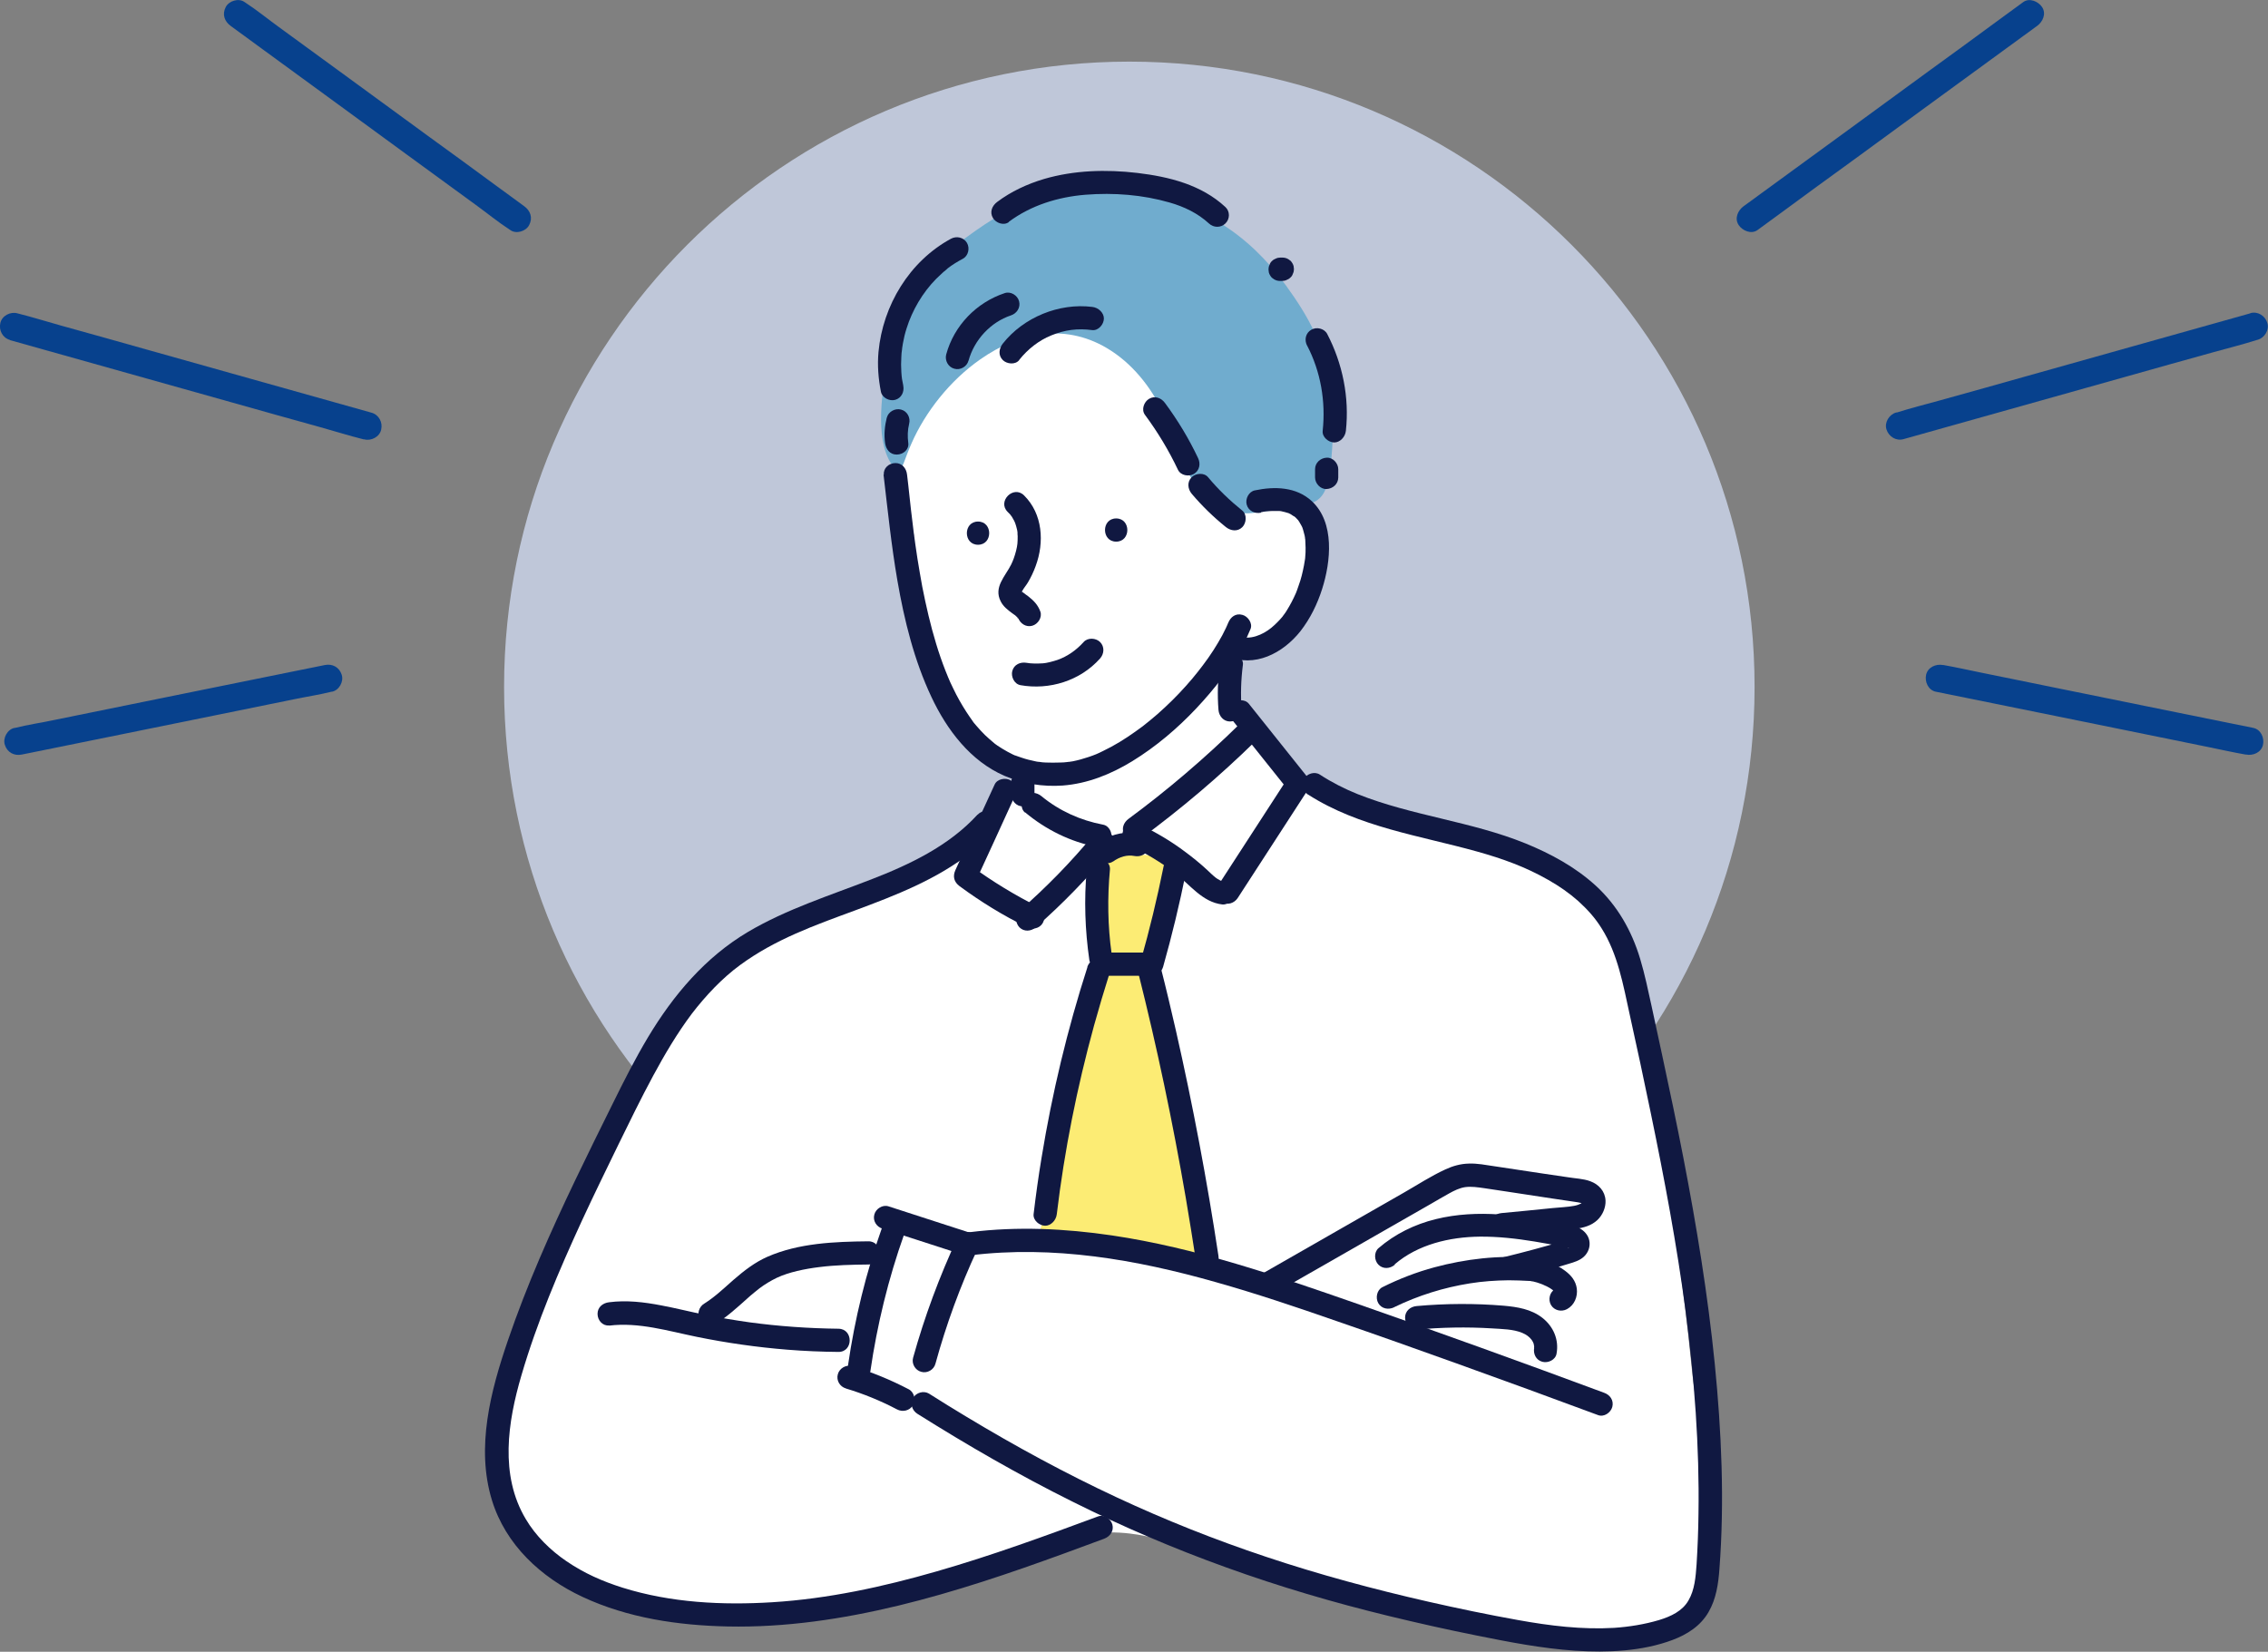 <?xml version="1.0" encoding="UTF-8"?><svg id="_レイヤー_1" xmlns="http://www.w3.org/2000/svg" xmlns:xlink="http://www.w3.org/1999/xlink" viewBox="0 0 1310.2 954.2"><rect x="0" y="0" width="1310.2" height="954.2" fill="#808080" stroke="none"/><defs><style>.cls-1{clip-path:url(#clippath);}.cls-2{fill:none;}.cls-2,.cls-3,.cls-4,.cls-5,.cls-6,.cls-7,.cls-8{stroke-width:0px;}.cls-3{fill:#70acce;}.cls-4{fill:#07418d;}.cls-5{fill:#101841;}.cls-6{fill:#bfc7d9;}.cls-7{fill:#fff;}.cls-8{fill:#fcec74;}</style><clipPath id="clippath"><rect class="cls-2" x="0" width="1310.2" height="954.2"/></clipPath></defs><g class="cls-1"><path class="cls-6" d="M1013.6,396.9c0,199.5-161.7,361.2-361.2,361.2s-361.2-161.7-361.2-361.2S452.9,35.6,652.4,35.6s361.2,161.7,361.2,361.2"/><path class="cls-4" d="M133.3,15c5.3,3.9,10.7,7.8,16,11.7,12.8,9.4,25.6,18.7,38.5,28.1,15.6,11.4,31.2,22.8,46.8,34.2,13.4,9.8,26.8,19.6,40.3,29.4,6.5,4.7,12.8,9.9,19.6,14.3,0,0,.2.1.3.2,3.4,2.5,9.1.7,10.9-2.9,2.2-4.2.7-8.3-2.9-10.9-5.3-3.9-10.7-7.8-16-11.7-12.8-9.4-25.6-18.8-38.5-28.1-15.6-11.4-31.2-22.8-46.8-34.2-13.4-9.8-26.8-19.6-40.3-29.4-6.5-4.7-12.8-9.9-19.6-14.3,0,0-.2-.1-.3-.2-3.4-2.5-9.1-.7-10.9,2.9-2.2,4.2-.7,8.3,2.9,10.9"/><path class="cls-4" d="M5.8,196.5c6.8,1.9,13.6,3.8,20.3,5.7,16.3,4.6,32.6,9.1,48.8,13.7,19.7,5.5,39.4,11.1,59.1,16.6,17,4.8,34.1,9.6,51.1,14.3,8.3,2.3,16.5,4.9,24.9,7,.1,0,.2,0,.4,0,4,1.1,8.9-1.4,9.8-5.6,1-4.2-1.3-8.6-5.6-9.8-6.8-1.9-13.6-3.8-20.3-5.7-16.3-4.6-32.6-9.1-48.8-13.7-19.7-5.5-39.4-11.1-59.1-16.6-17-4.8-34.1-9.6-51.1-14.3-8.3-2.3-16.5-4.9-24.9-7-.1,0-.2,0-.4-.1-4-1.1-8.9,1.4-9.8,5.6-1,4.2,1.3,8.6,5.6,9.8"/><path class="cls-4" d="M12.6,435.9c5.9-1.2,11.8-2.4,17.8-3.6,14.3-2.9,28.6-5.8,42.9-8.7,17.2-3.5,34.5-7,51.7-10.5,14.9-3,29.8-6.1,44.7-9.1,7.2-1.5,14.6-2.6,21.8-4.4.1,0,.2,0,.3,0,4.1-.8,6.9-5.9,5.6-9.8-1.4-4.4-5.4-6.5-9.8-5.6-5.9,1.2-11.8,2.4-17.8,3.6-14.3,2.9-28.6,5.8-42.9,8.7-17.2,3.5-34.5,7-51.7,10.5-14.9,3-29.8,6.1-44.7,9.1-7.2,1.5-14.6,2.6-21.8,4.4-.1,0-.2,0-.3,0-4.1.8-6.9,5.9-5.6,9.8,1.4,4.4,5.4,6.5,9.8,5.6"/><path class="cls-4" d="M1168.8,1.2c-5.3,3.9-10.7,7.8-16,11.7-12.8,9.4-25.6,18.8-38.5,28.1-15.6,11.4-31.2,22.8-46.8,34.2-13.4,9.8-26.8,19.6-40.3,29.4-6.5,4.8-13.1,9.5-19.6,14.3,0,0-.2.1-.3.2-3.4,2.5-5.4,7.1-2.9,10.9,2.2,3.3,7.3,5.5,10.9,2.9,5.3-3.9,10.7-7.8,16-11.7,12.8-9.4,25.6-18.8,38.5-28.1,15.6-11.4,31.2-22.8,46.8-34.2,13.4-9.8,26.8-19.6,40.3-29.4,6.5-4.8,13.1-9.5,19.6-14.3l.3-.2c3.4-2.5,5.4-7.1,2.9-10.9-2.2-3.3-7.3-5.5-10.9-2.9"/><path class="cls-4" d="M1300,181l-20.3,5.7c-16.3,4.6-32.6,9.1-48.8,13.7-19.7,5.5-39.4,11.1-59.1,16.6-17,4.8-34.1,9.6-51.1,14.3-8.3,2.3-16.7,4.4-24.9,7-.1,0-.2,0-.4,0-4,1.1-6.9,5.7-5.6,9.8,1.3,4.1,5.5,6.8,9.8,5.6,6.8-1.9,13.6-3.8,20.3-5.7,16.3-4.6,32.6-9.1,48.8-13.7,19.7-5.5,39.4-11.1,59.1-16.6,17-4.8,34.1-9.6,51.1-14.3,8.3-2.3,16.7-4.4,24.9-7,.1,0,.2,0,.4-.1,4-1.1,6.9-5.7,5.6-9.8-1.3-4.1-5.5-6.8-9.8-5.6"/><path class="cls-4" d="M1301.7,420.5c-5.9-1.2-11.8-2.4-17.8-3.6-14.3-2.9-28.6-5.8-42.9-8.7-17.2-3.5-34.5-7-51.7-10.5-14.9-3-29.8-6.1-44.7-9.1-7.3-1.5-14.5-3.1-21.8-4.4-.1,0-.2,0-.3,0-4.1-.8-8.8,1.2-9.8,5.6-.9,4,1.2,8.9,5.6,9.8,5.9,1.2,11.8,2.4,17.8,3.6,14.3,2.9,28.6,5.8,42.9,8.7,17.2,3.5,34.5,7,51.7,10.5,14.9,3,29.8,6.1,44.7,9.1,7.3,1.5,14.5,3.1,21.8,4.4.1,0,.2,0,.3,0,4.1.8,8.8-1.2,9.8-5.6.9-4-1.2-8.9-5.6-9.8"/><path class="cls-7" d="M581.3,176.8c36-12,78.4-1.7,104.9,25.4,14.5,14.9,24.1,33.7,36.1,50.6,13.8,19.3,34.2,40.4,36.1,65.2,1,13.2-.3,27-6.9,38.4-3.4,5.9-8.4,11.2-14.4,14.6-5.3,3-13,2.8-17.1,7-23.3,23.7,17.3,69.2,38.1,78.2,39.8,17.2,80.4,28.4,122.4,38.9,9.7,2.4,19.8,5,27.5,11.4,4.5,3.6,7.9,8.3,11.1,13.2,24,36.7,30.1,83.9,37.8,126.2,8.6,47.2,15.4,94.8,20.2,142.6,2.2,22.2,6.7,44.1,9.2,66.3,2,18.1,3.3,36.7-1.5,54.3-9.8,36.2-39.8,48.1-74.1,41.6-73.8-14-146.9-32.4-218.6-54.9-14.8-4.7-29.7-9.5-45.2-10.4-33-1.8-66.6,12.6-97.9,21.5-32.8,9.3-65.9,18.6-100,21.3-31.8,2.5-71.4,5.7-101.9-5-37.6-13.2-64.6-52.2-63.6-92,.5-20.3,7.5-39.9,14.4-59,17.5-48.5,35.2-97.4,61.6-141.8,8.2-13.8,18.4-25.1,27.8-37.8,10.3-14,16.6-27.5,30.6-38.8,27.5-22.2,61.3-36,93.8-49,28.9-11.6,60-24.9,76.6-52.9-29.4-12.8-41.1-47.6-49.5-78.5-10.1-36.9-26.8-82.4-24.1-121.2,2.3-33.8,36.2-65.1,66.6-75.2"/><path class="cls-3" d="M566.3,207.6c22.5-15.8,50.2-21.6,75.7-4.9,14.1,9.2,24.5,23.3,31.3,38.6,4.8,10.9,7.9,22.5,13.7,32.9,5.8,10.4,14.9,19.8,26.6,21.9,6.3,1.1,12.8,0,19.2-1,6.5-1.1,13-2.2,19.5-3.3,2.8-.5,5.7-1,8.1-2.5,5.2-3.2,6.9-9.9,7.7-15.9,3.7-25.8,2.4-56.9-8.5-80.9-4.5-9.9-10.5-19-16.8-27.7-22-30.1-48.7-46.6-85.2-53.8-19.4-3.8-43.5-.8-62.3,5.3-15.2,4.9-28.3,14.4-41.2,23.8-10.6,7.8-21.5,15.8-28.7,26.8-7.7,11.8-10.4,26.1-12.6,40-2.7,17.3-8,45.5,2.1,61.1,1,1.6,2.7,3.3,4.6,2.7,1.4-.4,2.1-2,2.6-3.3,1.4-3.7,2.8-7.5,4.4-11.1,8-18.3,22.3-36.5,39.8-48.7"/><path class="cls-8" d="M640.4,496c11.8-3.2,24.5-3,36.1.8-2.2,15.3-4.4,30.5-6.6,45.8-.7,4.9-1.4,9.7-1.4,14.6,0,6.1,1.3,12.1,2.5,18.1,10.7,51.5,21.4,103.1,32.1,154.6-34.4-8.7-70.1-17.4-104.9-10.4,16-47.3,10.1-100.9,32.4-145.6,2.6-5.2,5.6-10.3,6.7-16,1.4-7.3-.4-14.8-1.6-22.1-1.5-9.6-1.9-19.4-1-29.1.4-5,3.2-11.5,8.1-10.3"/><path class="cls-5" d="M510.4,274.1c2.4,20.4,4.5,40.9,8,61.2,4,23.1,9.7,46.2,19.7,67.4,8.9,18.9,22.5,37,42.2,45.5,10.6,4.6,22.1,6.4,33.6,5.6,14.4-1.1,27.8-6.5,40.1-14,13.7-8.4,26.2-19,37.2-30.7,10.3-11,19.9-23.1,26.9-36.5,1.6-3,3-6.1,4.3-9.2,1.4-3.3-1.5-7.4-4.7-8.2-3.9-1.1-6.9,1.3-8.2,4.7.6-1.5-.3.6-.4.9-.3.7-.6,1.4-.9,2-.7,1.4-1.4,2.8-2.1,4.2-1.6,2.9-3.3,5.8-5.1,8.6-1.9,3-4,5.9-6.1,8.7-1.6,2.2-3.8,4.9-6.1,7.7-4.9,5.8-10.2,11.4-15.8,16.6-2.9,2.7-5.8,5.3-8.8,7.7-3.1,2.6-5,4-8.4,6.4-5.9,4.2-12,8-18.5,11.1-3.4,1.7-4.6,2.2-8.4,3.5-3,1-6.1,1.9-9.2,2.5-.7.1-1.3.2-2,.3-1.3.2-.1,0,.1,0-.4,0-.7,0-1.1.1-1.4.2-2.9.3-4.3.3-2.8.1-5.5.1-8.3,0-1.3,0-2.6-.2-3.9-.4-1.3-.1,1.3.2-.4,0-.7-.1-1.4-.2-2.1-.4-2.4-.5-4.9-1.1-7.2-1.9-1.1-.4-2.2-.7-3.2-1.1-.7-.3-1.5-.6-.3,0-.6-.3-1.2-.5-1.8-.8-2.1-1-4.2-2.2-6.2-3.4-.9-.6-1.9-1.2-2.8-1.8-.5-.3-1-.7-1.4-1-.3-.2-1-.8.3.2-.3-.2-.6-.5-.9-.7-1.8-1.5-3.5-3-5.2-4.6-1.7-1.7-3.4-3.5-5-5.4-.4-.5-.8-.9-1.2-1.4-.2-.2-1.2-1.5-.6-.8.6.8-.6-.8-.7-1-.4-.6-.8-1.1-1.2-1.7-2.9-4.2-5.5-8.5-7.9-13.1-1.2-2.4-2.4-4.8-3.5-7.2-.5-1.2-1-2.3-1.5-3.5.7,1.6-.2-.5-.3-.8-.3-.7-.6-1.4-.9-2.2-2-5.1-3.8-10.3-5.4-15.6-3.3-10.8-5.8-21.8-8-32.9-1-5.4-1.9-10.8-2.8-16.3-.4-2.7-.8-5.4-1.2-8.1-.2-1.2-.3-2.5-.5-3.7-.1-1,.2,1.3,0,.3,0-.3,0-.7-.1-1,0-.7-.2-1.5-.3-2.2-1.2-9.2-2.2-18.5-3.2-27.8-.2-2-.5-4-.7-6-.4-3.6-2.8-6.7-6.7-6.7s-7.1,3.1-6.7,6.7"/><path class="cls-5" d="M728.5,295.9c1.2-.2,2.4-.5,3.6-.6-1.3.2.3,0,.7,0,.6,0,1.3-.1,1.9-.1,1,0,2,0,3,0,.5,0,1,0,1.4,0,.8,0,2,.3.5,0,1.8.4,3.5.8,5.3,1.4,1.1.4-1.2-.6-.2,0,.3.2.7.3,1,.5.7.4,1.3,1,2.1,1.3.2,0-1.1-1,0,0,.3.2.5.5.8.7.6.5,1,1.2,1.6,1.7.3.2-.9-1.3-.2-.2.2.4.5.7.7,1.1.4.7.8,1.4,1.2,2.1.2.3.3.7.5,1,.2.3-.5-1.4-.1-.2.3.9.6,1.7.8,2.6.2.8.4,1.5.6,2.3,0,.4.2.8.2,1.2,0,.3,0,.5.1.8.2.9-.1-1.4,0-.6.2,3.7.4,7.3,0,11.1,0,.5-.1,1.1-.2,1.6-.1,1.4,0-.4,0,0-.2,1-.3,2-.5,3-.4,2-.8,4-1.3,5.9-.5,2-1.1,3.9-1.8,5.8-.3.9-.6,1.7-.9,2.6-.2.4-.3.9-.5,1.3-.1.3-.2.6-.3.8.1-.4.5-1.1.1-.3-1.5,3.4-3.2,6.7-5.2,9.9-.5.9-1.1,1.7-1.7,2.5-.2.2-1.1,1.5-.4.6.7-.9-.3.3-.4.5-2,2.4-4.2,4.6-6.5,6.5-4.9,4-12.6,7.4-18.8,4.7-3.3-1.5-7.2-1-9.2,2.4-1.7,2.8-.9,7.7,2.4,9.2,15.9,7,32.3-1.6,42.4-14.3,5.7-7.3,9.8-15.7,12.6-24.5,5-15.7,7.4-38.3-6-50.7-9-8.3-21.5-8.6-32.9-6.2-3.5.7-5.6,4.9-4.7,8.2,1,3.7,4.7,5.4,8.2,4.7"/><path class="cls-5" d="M661.4,239.6c7.4,10,13.8,20.6,19.1,31.8,1.6,3.3,6.2,4.1,9.2,2.4,3.3-2,4-5.9,2.4-9.2-5.3-11.2-11.7-21.8-19.1-31.8-2.1-2.9-5.8-4.4-9.2-2.4-2.9,1.7-4.6,6.2-2.4,9.2"/><path class="cls-5" d="M688.4,285.2c6,7.1,12.6,13.5,19.8,19.3,2.8,2.2,6.7,2.8,9.5,0,2.3-2.3,2.8-7.2,0-9.5-7.2-5.8-13.9-12.2-19.8-19.3-2.3-2.8-7.1-2.4-9.5,0-2.7,2.7-2.3,6.7,0,9.5"/><path class="cls-5" d="M582.1,295.7c1.4,1.4,1.7,1.7,2.5,2.9.5.8.9,1.5,1.3,2.3,0,0,.8,1.9.4.8.5,1.5,1,3,1.3,4.5,0,.4.2.9.2,1.3,0-.7,0-.6,0,.2,0,.7,0,1.3.1,2,0,3.7-.1,5.2-.9,8.4-.8,3.2-1.8,5.9-2.9,8.1-3.4,6.8-10.2,13-6,21.2,1.5,3,4,4.9,6.7,6.9.5.3.9.7,1.4,1,1.1.7-.6-.6.6.5.5.4.9.9,1.4,1.3-1.2-1.3.5,1.5-.1-.3,1.2,3.4,4.6,5.7,8.2,4.7,3.3-.9,5.9-4.8,4.7-8.2-1.4-3.9-3.9-6.4-7.1-8.9-.4-.3-.9-.7-1.4-1-.2-.2-2.1-1.7-.9-.6-.5-.5-1-.9-1.6-1.4-1-1,.9.8-.1-.2.3.9.4.9.2.2.2.4.2.7,0,1.1-.2-.4.3-.8.5-1.2.9-1.7,2.2-3.1,3.2-4.8,1.8-3,3.3-6.2,4.5-9.5,5.1-13.7,4.1-30.1-6.7-40.8-6.1-6.1-15.6,3.4-9.5,9.5"/><path class="cls-5" d="M644.8,312.9c8.6,0,8.6-13.4,0-13.4s-8.6,13.4,0,13.4"/><path class="cls-5" d="M565,314.7c8.6,0,8.6-13.4,0-13.4s-8.6,13.4,0,13.4"/><path class="cls-5" d="M589.4,395.8c16.8,3,34.6-2.5,46.1-15.4,2.4-2.7,2.7-6.8,0-9.5-2.4-2.4-7.1-2.7-9.5,0-4.2,4.7-9.4,8.3-15,10.3-2.7.9-6.5,1.9-8.5,2-3.3.2-7,.2-9.5-.3-3.6-.6-7.2,1-8.2,4.7-.9,3.2,1.1,7.6,4.7,8.2"/><path class="cls-5" d="M588.8,207.9c5-6.3,11.5-11.3,18.4-14.1,8-3.3,15.3-4.2,23.8-3.1,3.6.4,6.7-3.4,6.7-6.7s-3.1-6.3-6.7-6.7c-19.2-2.4-39.7,6-51.7,21.2-2.2,2.8-2.8,6.7,0,9.5,2.3,2.3,7.2,2.9,9.5,0"/><path class="cls-5" d="M512.3,241.2c-1.2,4.8-1.7,9.8-1,14.7.5,3.6,2.7,6.7,6.7,6.7s7.2-3.1,6.7-6.7c-.5-3.8-.4-7.4.5-11.1.9-3.5-1.1-7.3-4.7-8.2-3.4-.9-7.3,1.2-8.2,4.7"/><path class="cls-5" d="M582.7,128.2c13-9.7,28.6-14.4,44.3-15.7,16.5-1.3,33.1,0,48.7,4.5,8.4,2.4,16.3,6.2,22.7,12.1,2.7,2.5,6.8,2.6,9.5,0s2.7-7,0-9.5c-13.9-12.9-32.5-17.5-50.9-19.7-17.9-2.1-36.5-1.6-53.9,3.5-9.7,2.9-19,7.2-27.1,13.3-2.9,2.2-4.4,5.8-2.4,9.2,1.7,2.9,6.2,4.6,9.2,2.4"/><path class="cls-5" d="M739.5,162.3h1.2c.9,0,1.8-.2,2.6-.6.8-.3,1.5-.7,2.2-1.4.7-.6,1.1-1.3,1.4-2.2.4-.8.6-1.7.6-2.6,0-.6-.2-1.2-.2-1.8-.3-1.1-.9-2.1-1.7-3-.5-.3-.9-.7-1.4-1-1-.6-2.2-.9-3.4-.9h-1.2c-.9,0-1.8.2-2.6.6-.8.3-1.5.7-2.2,1.4-.7.6-1.1,1.3-1.4,2.2-.4.8-.6,1.7-.6,2.6,0,.6.2,1.2.2,1.8.3,1.1.9,2.1,1.7,3,.5.3.9.7,1.4,1,1,.6,2.2.9,3.4.9"/><path class="cls-5" d="M755.1,199.6c7.9,15.2,10.8,32.3,9,49.3-.4,3.6,3.4,6.7,6.7,6.7s6.3-3.1,6.7-6.7c2.1-19.3-1.9-38.9-10.8-56-1.7-3.2-6.2-4.2-9.2-2.4-3.3,1.9-4.1,5.9-2.4,9.2"/><path class="cls-5" d="M759.7,271.1v4.7c0,3.5,3.1,6.9,6.7,6.7,3.6-.2,6.7-2.9,6.7-6.7v-4.7c0-3.5-3.1-6.9-6.7-6.7-3.6.2-6.7,2.9-6.7,6.7"/><path class="cls-5" d="M521.8,222.7c-.3-1.4-.5-2.8-.8-4.2.1.9,0-.8-.1-1,0-.8-.2-1.6-.2-2.5-.2-2.9-.2-5.9,0-8.9,0-1.4.2-2.8.4-4.2.1-1.2,0,.1.1-1,.1-.8.3-1.6.4-2.5.5-2.9,1.2-5.8,2.1-8.6,3.3-10.6,9.3-20.8,17.2-28.8,1.2-1.2,2.4-2.3,3.6-3.4.6-.5,1.2-1.1,1.9-1.6.3-.2.5-.4.8-.7.9-.7-.6.4.3-.3,2.7-2.1,5.7-3.9,8.7-5.5,3.2-1.7,4.2-6.1,2.4-9.2-1.9-3.2-6-4.1-9.2-2.4-24,13-39.4,38.5-41.9,65.4-.7,7.7-.1,15.4,1.4,23,.7,3.5,4.9,5.6,8.2,4.7,3.7-1,5.4-4.7,4.7-8.2"/><path class="cls-5" d="M559.5,208.4c3.3-12.1,12.8-22.3,24.5-26.2,3.4-1.1,5.7-4.6,4.7-8.2-.9-3.4-4.8-5.8-8.2-4.7-16.4,5.4-29.4,18.8-33.9,35.5-.9,3.5,1.2,7.3,4.7,8.2,3.5,1,7.3-1.2,8.2-4.7"/><path class="cls-5" d="M715.9,418.5c-20,19.6-41.4,37.9-63.9,54.5-2.9,2.1-4.4,5.8-2.4,9.2,1.7,2.9,6.2,4.6,9.2,2.4,23.5-17.3,45.8-36.2,66.6-56.6,6.2-6-3.3-15.5-9.5-9.5"/><path class="cls-5" d="M651.7,488c9.5,4.5,18.7,9.9,27,16.3,8.7,6.7,15.9,16.9,27.4,18.2,3.6.4,6.7-3.4,6.7-6.7s-3.1-6.3-6.7-6.7c.6,0-.4-.2-.5-.2-2.3-.9.3.3-.9-.4-.8-.4-1.8-1-2.3-1.4-1.7-1.3-3.5-3.1-5.1-4.6-4-3.7-8.2-7.1-12.5-10.3-8.2-6.2-17-11.4-26.3-15.8-3.3-1.5-7.2-.9-9.2,2.4-1.7,2.9-.9,7.6,2.4,9.2"/><path class="cls-5" d="M711.9,416c11.1,13.9,22.2,27.8,33.3,41.7,2.3,2.8,7.1,2.4,9.5,0,2.8-2.8,2.3-6.6,0-9.5-11.1-13.9-22.2-27.8-33.3-41.7-2.3-2.8-7.1-2.4-9.5,0-2.8,2.8-2.3,6.6,0,9.5"/><path class="cls-5" d="M743.6,450c-13.4,20.7-26.8,41.3-40.2,62-2,3-.6,7.4,2.4,9.2,3.3,1.9,7.2.6,9.2-2.4,13.4-20.7,26.8-41.3,40.2-62,2-3,.6-7.4-2.4-9.2-3.3-1.9-7.2-.6-9.2,2.4"/><path class="cls-5" d="M632.2,481.7c-13.2,16-27.7,30.9-43.3,44.5-2.7,2.4-2.4,7,0,9.5,2.7,2.7,6.7,2.4,9.5,0,15.6-13.7,30-28.6,43.3-44.5,2.3-2.8,2.7-6.7,0-9.5-2.4-2.4-7.2-2.8-9.5,0"/><path class="cls-5" d="M574.6,453.2c-7.6,16.5-15.2,33-22.7,49.5-1.6,3.6-.8,6.8,2.4,9.2,12.2,9,25.2,17,38.9,23.7,3.2,1.6,7.3.9,9.2-2.4,1.7-3,.9-7.6-2.4-9.2-13.6-6.8-26.6-14.7-38.9-23.7.8,3.1,1.6,6.1,2.4,9.2,7.6-16.5,15.2-33,22.7-49.5,1.5-3.3.9-7.2-2.4-9.2-2.9-1.7-7.7-.9-9.2,2.4"/><path class="cls-5" d="M592.2,469.3c12,10,26.1,17,41.5,20,3.5.7,7.2-1,8.2-4.7.9-3.3-1.1-7.6-4.7-8.2-13.1-2.5-25.3-8-35.6-16.5-2.8-2.3-6.8-2.7-9.5,0-2.4,2.4-2.8,7.1,0,9.5"/><path class="cls-5" d="M704.6,384.1c-1.1,8.6-1.4,17.3-.7,26,.3,3.6,2.9,6.7,6.7,6.7s7-3.1,6.7-6.7c-.7-8.7-.4-17.4.7-26,.5-3.6-3.4-6.7-6.7-6.7s-6.2,3.1-6.7,6.7"/><path class="cls-5" d="M584.2,451.9v7.2c0,3.5,3.1,6.9,6.7,6.7,3.6-.2,6.7-2.9,6.7-6.7v-7.2c0-3.5-3.1-6.9-6.7-6.7-3.6.2-6.7,2.9-6.7,6.7"/><path class="cls-5" d="M627.8,502.3c-1.6,17.5-1,35,1.5,52.3.5,3.6,5.1,5.5,8.2,4.7,3.9-1.1,5.2-4.6,4.7-8.2-2.3-16.1-2.5-32.6-1-48.8.3-3.6-3.3-6.7-6.7-6.7s-6.4,3.1-6.7,6.7"/><path class="cls-5" d="M643,497.7c3.9-2.8,8.2-4,12.3-3.2,3.6.7,7.2-1,8.2-4.7.9-3.3-1.1-7.6-4.7-8.2-7.9-1.5-16.1-.2-22.7,4.5-2.9,2.1-4.3,5.8-2.4,9.2,1.7,2.9,6.2,4.5,9.2,2.4"/><path class="cls-5" d="M672.2,500.5c-3.7,18.4-8.1,36.6-13.2,54.6-1,3.5,1.2,7.3,4.7,8.2,3.5,1,7.2-1.2,8.2-4.7,5.1-18,9.5-36.3,13.2-54.6.7-3.5-1-7.2-4.7-8.2-3.3-.9-7.5,1.1-8.2,4.7"/><path class="cls-5" d="M638.4,563.7h25.9c8.6,0,8.6-13.4,0-13.4h-25.9c-8.6,0-8.6,13.4,0,13.4"/><path class="cls-5" d="M564.7,470.6c-16.5,18.1-39.3,28.9-61.6,37.5-23.9,9.3-48.7,17.1-70.9,30.2-24.8,14.7-43.2,36.5-57.9,61-7.4,12.4-13.9,25.2-20.3,38.2-7.3,14.7-14.6,29.5-21.7,44.3-14.4,30.1-28,60.7-38.8,92.3-10,29.2-18.7,62-9.3,92.6,7.9,25.7,28.3,44.6,52.3,55.8,26.1,12.2,55.2,16.5,83.9,17.1,33.3.7,66.5-4.3,98.8-12.1,32.6-7.9,64.4-18.7,95.9-30.2,7.6-2.8,15.2-5.6,22.8-8.4,3.4-1.3,5.7-4.5,4.7-8.2-.9-3.3-4.8-5.9-8.2-4.7-30.8,11.4-61.7,22.7-93.4,31.8-30.9,8.9-62.6,15.8-94.8,17.8-28.9,1.8-58.7.3-86.5-8.4-11.7-3.7-22.2-8.3-32.6-15.4-9.1-6.2-17.7-14.6-23.4-24.3-15.1-25.3-10.4-56-2.5-82.9,9-30.8,21.7-60.6,35.1-89.7,6.8-14.7,13.9-29.2,21-43.8,6.5-13.3,13-26.6,20-39.6,6.7-12.4,13.9-24.6,22.3-35.8,3.9-5.1,8.5-10.5,13.2-15.3,4.5-4.6,9.8-9.3,14.6-12.8,20.4-15,43.1-23,66.4-31.6,23.7-8.8,47.5-18,67.5-33.8,4.7-3.7,9-7.7,13-12.1,2.4-2.7,2.6-6.8,0-9.5s-7-2.7-9.5,0"/><path class="cls-5" d="M755.8,459.1c29.4,18.8,64.4,23.6,97.4,32.8,14.7,4.1,28.1,8.9,41.2,16.4,6.5,3.7,12.1,7.6,17.3,12.2,5.5,5,9.9,9.9,13.6,15.9,9.3,14.8,12.4,32.5,16.1,49.4,4.2,19,8.3,38,12.2,57,7.9,38.1,15.1,76.4,20.2,115,5,38.7,8,77.7,7.4,116.7-.1,9.7-.5,19.5-1.1,29.2-.5,7.2-1.1,14.8-4.7,20.9-3.5,6.1-10.1,9.2-17,11.3-8.4,2.5-17.2,3.9-25.9,4.5-18.6,1.1-37.2-1.2-55.5-4.5-17.3-3.1-34.6-6.7-51.8-10.6-31.6-7.2-62.9-15.6-93.7-25.9-29.7-9.9-58.1-21.2-86.2-34.3-29.8-13.9-58.7-29.6-86.9-46.6-7.3-4.4-14.5-8.8-21.7-13.4-3.1-1.9-7.4-.6-9.2,2.4-1.9,3.2-.7,7.2,2.4,9.2,29.1,18.3,58.9,35.5,89.7,50.8,28.8,14.4,58.5,27.1,88.8,38,30.7,11.1,62,20.3,93.7,28,16.9,4.1,33.8,7.9,50.8,11.3,18.9,3.8,37.8,7.5,57.1,8.8,18.6,1.2,38.6.4,56.2-6.2,8.5-3.2,16.2-8.1,20.8-16.1,4.4-7.5,5.7-16.4,6.3-24.9,3-39.4,1.2-79.3-2.7-118.6-4-39.9-10.5-79.5-18.1-118.8-3.8-19.6-7.9-39.1-12.1-58.6-2.1-9.7-4.2-19.5-6.3-29.2-2-9.1-3.9-18.3-6.6-27.3-4.9-16.3-13.2-30.9-25.8-42.4-11.8-10.7-25.8-18.3-40.5-24.3-31.3-12.7-65.4-15.9-96.8-28.4-7.5-3-15-6.8-21.9-11.3-3-2-7.4-.6-9.2,2.4-1.9,3.2-.7,7.2,2.4,9.2"/><path class="cls-5" d="M736.2,747.2c30.1-17.2,60.1-34.4,90.2-51.6,3.6-2.1,7.2-4.2,10.8-6.2,2.9-1.6,5.9-3.1,9.2-3.6,3.6-.5,7.4.1,11,.6,4.4.7,8.9,1.3,13.3,2,8.5,1.3,17,2.6,25.6,3.9,4.3.6,8.5,1.3,12.8,1.9,1.6.2,3.3.5,4.9.9,1,.2.5.3.2-.3,0-.2-.1-.4-.2-.6.2.5,0,.8,0,0,0-1.1-.3.9-.2.6,0,0-.3.4-.5.5-1,.5-2.3,1-3.9,1.3-3.6.7-8.4.9-12.5,1.3-9.9,1-19.7,2-29.6,2.9-3.6.4-6.7,2.8-6.7,6.7s3.1,7.1,6.7,6.7c9.5-.9,19.1-1.9,28.6-2.8,4.7-.5,9.5-.8,14.2-1.5,4.6-.6,9.2-1.8,12.7-5.1,3-2.8,4.9-7.2,4.7-11.3-.3-5.4-3.9-9.3-8.8-11.1-4-1.5-8.7-1.6-12.8-2.3-4.8-.7-9.5-1.4-14.3-2.1-9.5-1.4-19-2.9-28.5-4.3-4.8-.7-9.7-1.7-14.6-1.5-4.8.1-9.3,1.4-13.6,3.4-8.3,3.8-16.2,9-24.1,13.5-8.3,4.8-16.7,9.5-25,14.3-18.7,10.7-37.4,21.4-56.1,32.1-7.5,4.3-.7,15.9,6.8,11.6"/><path class="cls-5" d="M805.7,730.4c13.4-11.5,31.7-15.8,49.1-16,10.6-.1,21.2,1.1,31.6,2.8,5.5.9,10.9,1.9,16.3,3,.9.2,1.8.4,2.8.6,1.6.4.3,0,.2,0,1.1,0,.3.6.1,0-.1-.4-.5-.7-.6-1.2-.6-2.1.2-2.9,1.4-3.9-.5.4-1.1.6-2.5,1-11.8,3.5-23.7,6.7-35.6,9.6-3.5.8-5.6,4.8-4.7,8.2,1,3.6,4.7,5.5,8.2,4.7,12.2-2.9,24.6-6,36.5-9.8,3.1-1,6.2-2.4,8.1-5.3,2-2.9,2.3-6.9.6-10-3-5.3-8.9-6.3-14.3-7.3-24.2-4.6-49.2-8.5-73.5-2.5-12.2,3-23.6,8.6-33.1,16.8-2.7,2.4-2.4,7.1,0,9.5,2.7,2.7,6.7,2.4,9.5,0"/><path class="cls-5" d="M805.5,755.1c13.8-6.7,28.5-11.3,43.6-13.7,7.4-1.2,14.9-1.7,22.4-1.8,4.1,0,8.1.2,12.1.4.3,0,.6,0,.9,0,0,0-1.3-.3-.5,0,.5.2,1.1.2,1.7.3,1.5.3,2.9.8,4.3,1.3.3.1,2.1.8,1.3.5.7.3,1.4.7,2.2,1,.7.4,1.4.7,2,1.1.3.2,2.1,1.5,1.1.7.5.4.9.9,1.4,1.3.6.4-.2-.3-.3-.4.5.9.1,0,0,0,0,0,0,.2,0,.3.1.5.1.4,0-.3,0,0-.4,1,0,0,0,0,.6-.9.1-.3-.5.8,2.2-1.6.6-.8-3.2,1.7-4.2,6.1-2.4,9.2,1.9,3.2,6,4.1,9.2,2.4,4.3-2.3,6.3-7.2,5.7-11.9-.6-4.5-3.3-7.7-6.8-10.3-5.6-4.2-12.9-6.8-19.9-7.4-18.4-1.7-37.6.6-55.5,5.4-10.4,2.8-20.5,6.7-30.1,11.5-3.2,1.6-4.1,6.2-2.4,9.2,1.9,3.3,5.9,4,9.2,2.4"/><path class="cls-5" d="M509.4,709.6c-9.1,25.7-15.6,52.2-19.5,79.1-.5,3.6.9,7.2,4.7,8.2,3.1.9,7.7-1.1,8.2-4.7,3.9-26.9,10.4-53.5,19.5-79.1,1.2-3.4-1.4-7.3-4.7-8.2-3.7-1-7,1.3-8.2,4.7"/><path class="cls-5" d="M509.8,709.8c15.4,5,30.9,10,46.3,15,3.4,1.1,7.3-1.3,8.2-4.7,1-3.6-1.2-7.1-4.7-8.2-15.4-5-30.9-10-46.3-15-3.4-1.1-7.3,1.3-8.2,4.7-1,3.6,1.2,7.1,4.7,8.2"/><path class="cls-5" d="M553.1,715.1c-10.4,22.3-19,45.5-25.6,69.2-1,3.5,1.2,7.3,4.7,8.2,3.5,1,7.3-1.2,8.2-4.7,6.2-22.6,14.3-44.8,24.2-66,1.5-3.3.9-7.2-2.4-9.2-2.9-1.7-7.6-.9-9.2,2.4"/><path class="cls-5" d="M560.5,725.2c47.9-5.9,95.8,2.4,141.9,15.5,23.4,6.6,46.5,14.4,69.5,22.4,23.8,8.2,47.5,16.6,71.1,25.1,26.8,9.6,53.5,19.4,80.2,29.3,3.4,1.3,7.3-1.4,8.2-4.7,1-3.8-1.3-7-4.7-8.2-47.4-17.6-95.1-34.8-142.9-51.5-46.2-16.1-92.8-32.2-141.4-39.4-27.2-4-54.7-5.3-82-1.9-3.6.4-6.7,2.8-6.7,6.7s3.1,7.1,6.7,6.7"/><path class="cls-5" d="M488.6,802.1c10.3,3.1,20.1,7.1,29.6,12.1,3.2,1.7,7.3.8,9.2-2.4,1.8-3,.8-7.5-2.4-9.2-10.5-5.5-21.5-10-32.8-13.4-3.5-1-7.3,1.3-8.2,4.7-1,3.6,1.2,7.2,4.7,8.2"/><path class="cls-5" d="M501.6,717.1c-19.5.2-40.1,1-58.2,8.9-7.3,3.2-13.6,8.1-19.6,13.3-5.8,5.1-10.9,10-17,13.8-3.1,1.9-4.3,6-2.4,9.2,1.8,3,6.1,4.4,9.2,2.4,6.5-4.1,12.1-9.2,17.8-14.3,1.4-1.3,2.8-2.5,4.3-3.7,1.2-1,2.4-2,3.1-2.5,3.1-2.3,6.4-4.3,9.9-6,7-3.3,16.3-5.2,24.5-6.2,9.4-1.2,18.9-1.4,28.4-1.5,8.6,0,8.6-13.5,0-13.4"/><path class="cls-5" d="M351.9,765.8c17.2-2.1,34,3.1,50.7,6.5,17.2,3.5,34.7,6,52.2,7.4,9.8.8,19.7,1.2,29.6,1.3,8.6,0,8.6-13.3,0-13.4-17.2-.2-34.4-1.4-51.4-3.7-8.5-1.2-16.9-2.6-25.4-4.3-8.6-1.7-17.1-3.9-25.7-5.5-9.9-1.9-20-3.1-30-1.8-3.6.4-6.7,2.8-6.7,6.7s3.1,7.1,6.7,6.7"/><path class="cls-5" d="M628.2,558.7c-11.6,36-20.4,72.8-26.5,110.1-1.8,10.8-3.3,21.7-4.6,32.6-.4,3.6,3.4,6.7,6.7,6.7s6.3-3.1,6.7-6.7c4.4-36.8,11.7-73.2,21.5-108.9,2.8-10.1,5.8-20.2,9-30.3,1.1-3.4-1.3-7.3-4.7-8.2-3.6-1-7.1,1.2-8.2,4.7"/><path class="cls-5" d="M657.6,562.1c10.8,42.9,19.9,86.2,27.4,129.8,2.1,12.4,4.1,24.8,6,37.2.5,3.6,5.1,5.6,8.2,4.7,3.8-1.1,5.2-4.6,4.7-8.2-6.6-43.7-14.8-87.2-24.6-130.3-2.8-12.2-5.7-24.5-8.8-36.6-.9-3.5-4.8-5.6-8.2-4.7-3.6,1-5.6,4.7-4.7,8.2"/><path class="cls-5" d="M818.3,768.1c14.5-1.3,29-1.6,43.6-.7,5.9.4,12.2.4,17.5,2.6,2.4,1,4.1,2.3,5.4,4,.5.7,1,1.6,1.2,2.3,0,.1.3,2,.3,1.1,0,.2-.2,2.1,0,1.1-.7,3.6,1,7.2,4.7,8.2,3.3.9,7.6-1.1,8.2-4.7,1.5-8-1.8-15.7-8.2-20.7-6.4-5-14.4-6.3-22.3-7-16.7-1.4-33.6-1.3-50.3.2-3.6.3-6.7,2.8-6.7,6.7s3.1,7,6.7,6.7"/></g></svg>